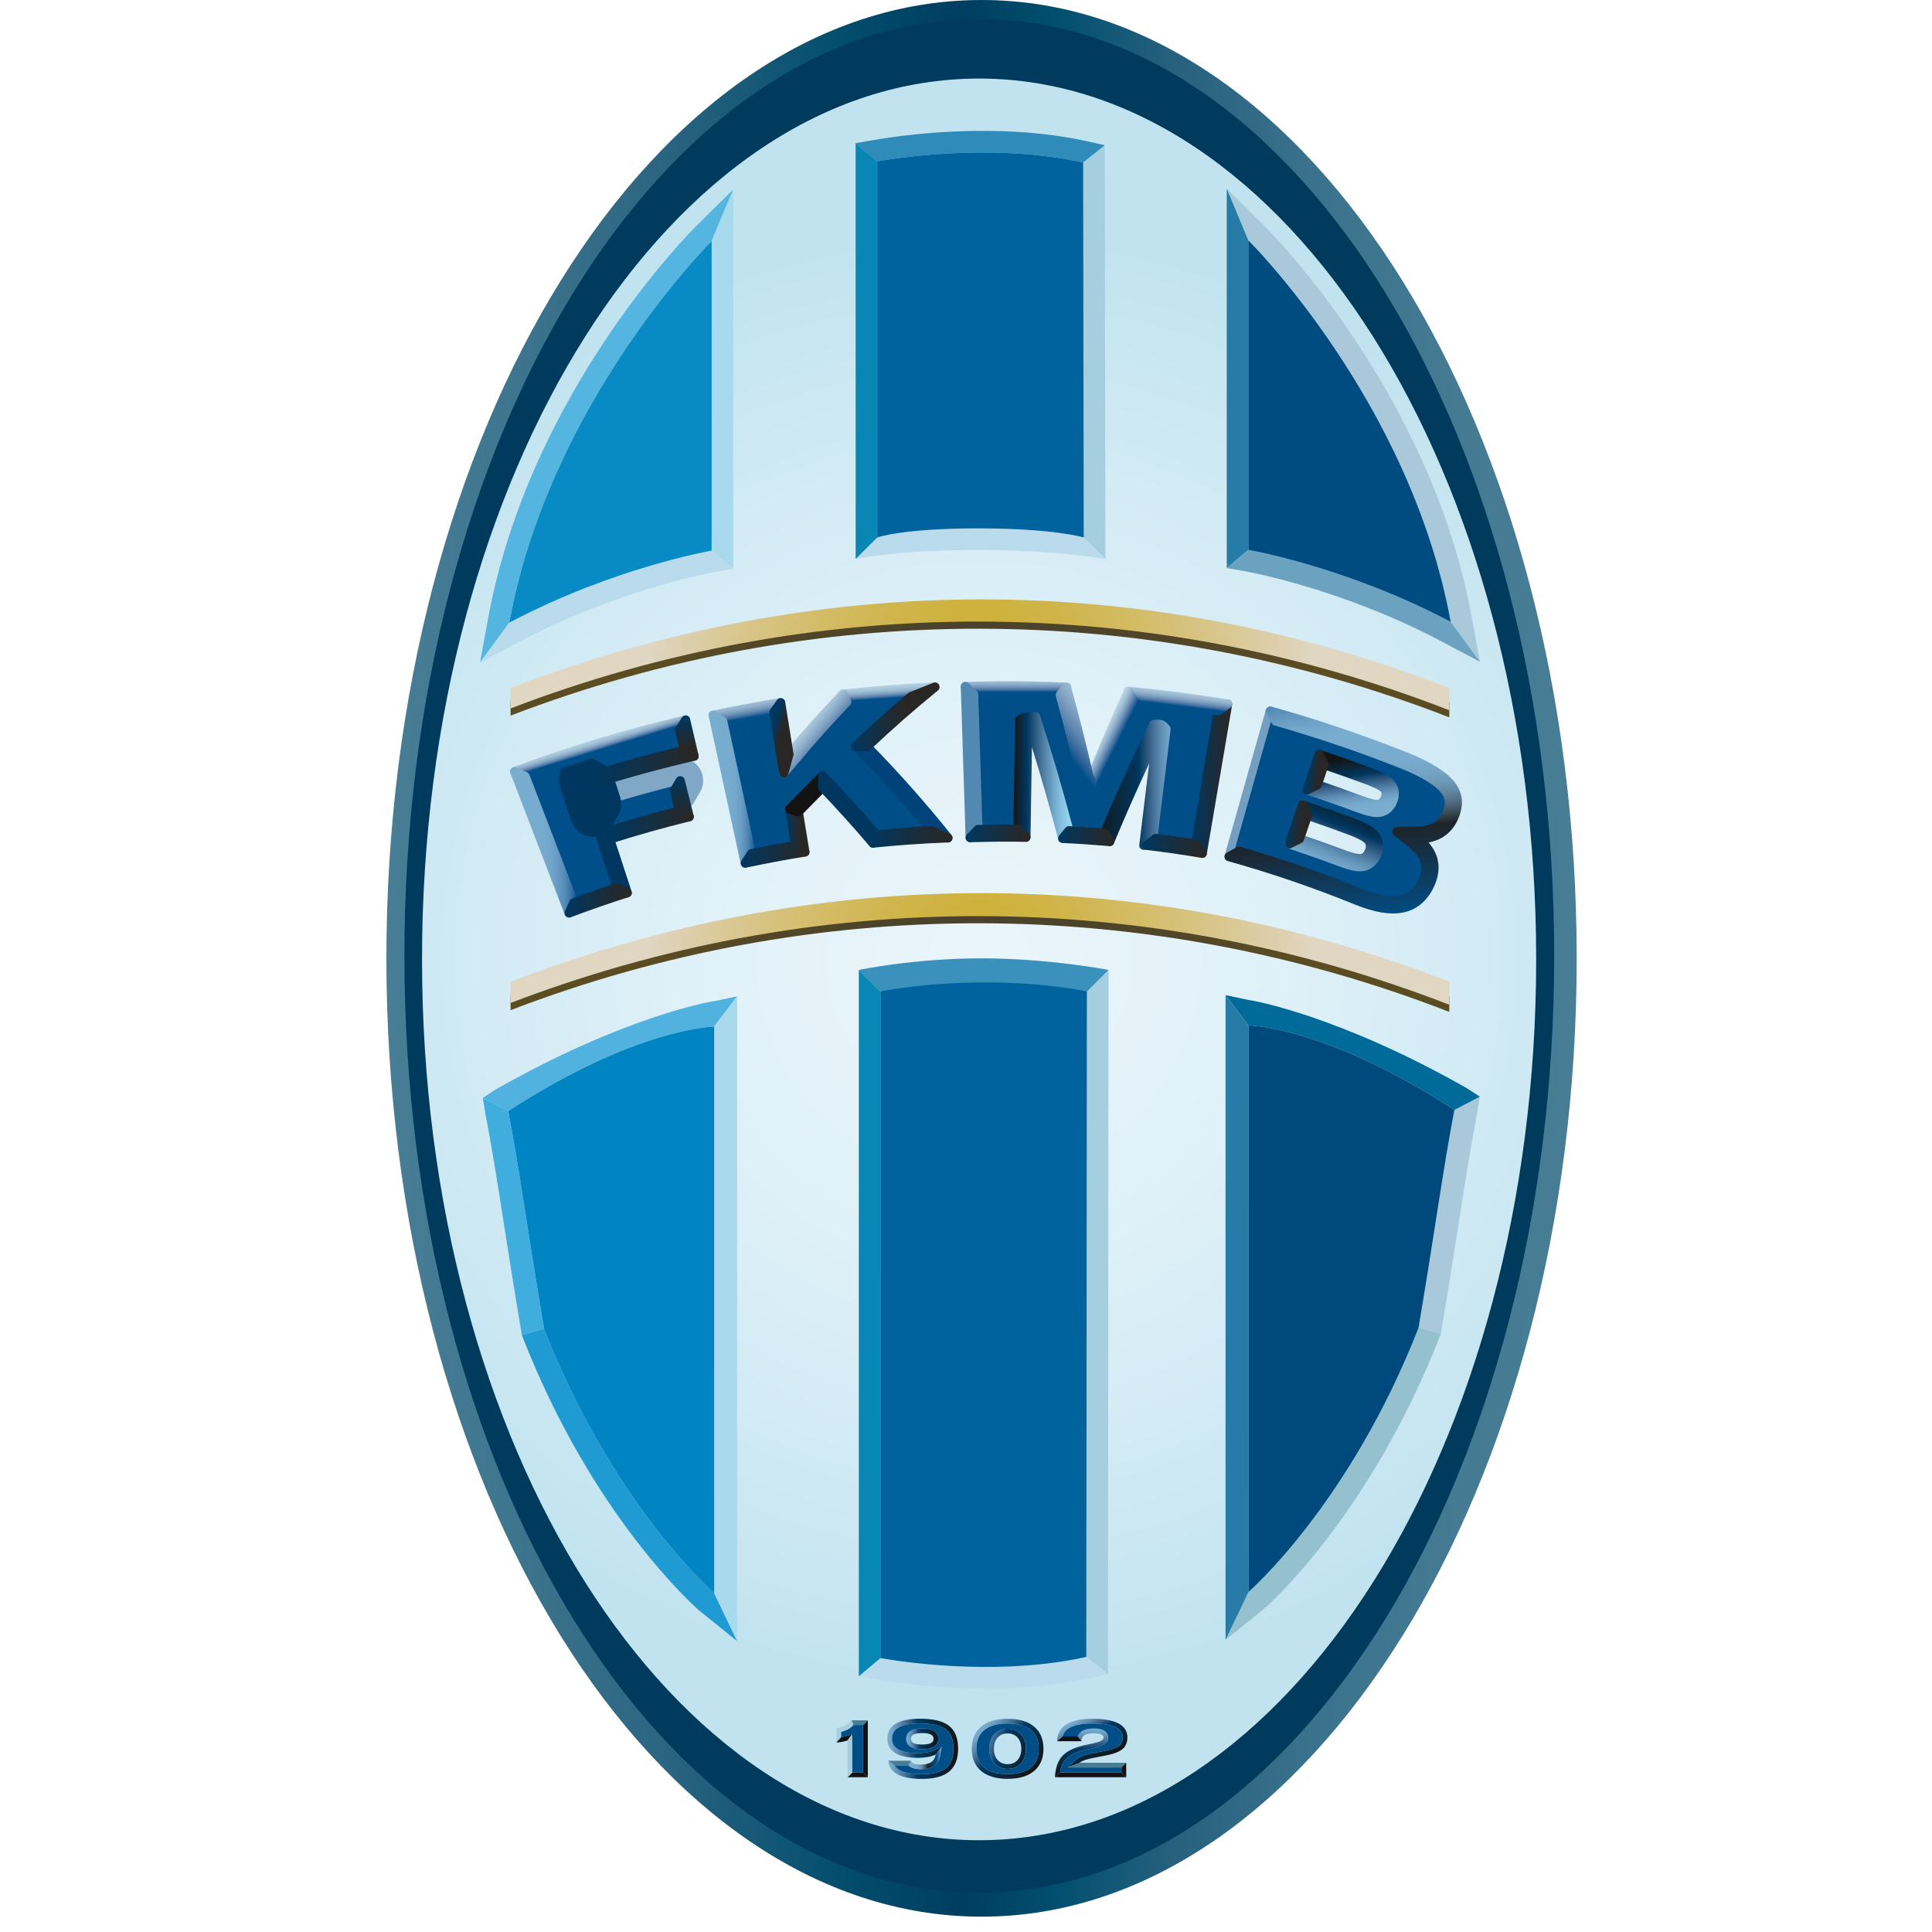 <?xml version="1.0" encoding="UTF-8"?>
<svg xmlns="http://www.w3.org/2000/svg" width="50" height="50" viewBox="0 0 50 50" fill="none">
  <path d="M25.403 49.603C33.909 49.603 40.805 38.499 40.805 24.802C40.805 11.104 33.909 0 25.403 0C16.896 0 10 11.104 10 24.802C10 38.499 16.896 49.603 25.403 49.603Z" fill="url(#paint0_linear_8857_2)"></path>
  <path d="M25.344 48.981C33.561 48.981 40.222 38.126 40.222 24.737C40.222 11.347 33.561 0.493 25.344 0.493C17.127 0.493 10.466 11.347 10.466 24.737C10.466 38.126 17.127 48.981 25.344 48.981Z" fill="#003B5E"></path>
  <path d="M25.339 47.625C33.301 47.625 39.756 37.419 39.756 24.829C39.756 12.239 33.301 2.033 25.339 2.033C17.377 2.033 10.922 12.239 10.922 24.829C10.922 37.419 17.377 47.625 25.339 47.625Z" fill="url(#paint1_radial_8857_2)"></path>
  <path d="M18.417 6.242L18.976 4.903L18.024 5.845C17.848 6.019 13.697 10.179 12.63 16.015L12.423 17.147L13.18 16.115C14.227 10.385 18.417 6.242 18.417 6.242Z" fill="#53B5E0"></path>
  <path d="M18.976 14.251V4.903L18.417 6.242V14.251L18.975 14.722L18.976 14.251Z" fill="#A8D9ED"></path>
  <path d="M13.18 16.115L12.423 17.147L13.441 16.609C16.034 15.239 18.487 14.806 18.511 14.802L18.975 14.722L18.417 14.251C18.417 14.251 15.891 14.682 13.18 16.115Z" fill="#B9DBEB"></path>
  <path d="M13.18 16.115C15.891 14.682 18.417 14.251 18.417 14.251V6.242C18.417 6.242 14.227 10.385 13.18 16.115Z" fill="#088AC5"></path>
  <path d="M28.048 13.909L28.608 14.468L28.591 3.758L28.032 4.206C28.032 6.208 28.048 13.909 28.048 13.909Z" fill="#A5CEDF"></path>
  <path d="M28.032 4.206L28.591 3.758L28.154 3.66C25.805 3.139 23.314 3.501 22.607 3.625L22.144 3.705L22.703 4.175C23.673 4.006 25.953 3.744 28.032 4.206Z" fill="#2E8BBA"></path>
  <path d="M28.048 13.91C28.048 13.91 27.116 12.967 25.25 12.967C24.464 12.967 22.703 13.91 22.703 13.91L22.144 14.469C22.144 14.469 23.206 14.233 25.289 14.233C27.372 14.233 28.608 14.469 28.608 14.469L28.048 13.91Z" fill="#B9DBEB"></path>
  <path d="M22.703 13.91V4.175L22.144 3.705V14.468L22.703 13.91Z" fill="#0987B4"></path>
  <path d="M22.703 4.175V13.909C22.703 13.909 23.351 13.674 25.309 13.674C27.28 13.674 28.048 13.909 28.048 13.909C28.048 13.909 28.032 6.208 28.032 4.206C25.953 3.744 23.673 4.006 22.703 4.175Z" fill="#00639D"></path>
  <path d="M32.307 6.221L31.748 4.883L32.7 5.824C32.877 5.998 37.027 10.158 38.094 15.994L38.301 17.126L37.544 16.094C36.497 10.365 32.307 6.221 32.307 6.221Z" fill="#A9C8D9"></path>
  <path d="M31.748 14.231V4.883L32.307 6.221V14.231L31.749 14.702L31.748 14.231Z" fill="#267CA7"></path>
  <path d="M37.544 16.094L38.301 17.126L37.283 16.588C34.69 15.218 32.237 14.786 32.213 14.782L31.749 14.702L32.307 14.231C32.307 14.231 34.833 14.662 37.544 16.094Z" fill="#6BA2BF"></path>
  <path d="M37.544 16.094C34.833 14.662 32.307 14.231 32.307 14.231V6.221C32.307 6.221 36.497 10.364 37.544 16.094Z" fill="#004B80"></path>
  <path d="M28.13 25.66L28.69 25.102L28.673 43.328L28.115 42.881C28.115 40.878 28.13 25.66 28.13 25.66Z" fill="#A5CEDF"></path>
  <path d="M28.115 42.881L28.673 43.328L28.236 43.426C25.888 43.948 23.397 43.585 22.689 43.462L22.226 43.381L22.785 42.911C23.756 43.081 26.035 43.343 28.115 42.881Z" fill="#B9DBEB"></path>
  <path d="M28.13 25.661H22.785L22.226 25.102C22.226 25.102 23.639 24.802 25.403 24.802C27.149 24.802 28.69 25.102 28.69 25.102L28.13 25.661Z" fill="#3A91BC"></path>
  <path d="M22.785 25.661V42.911L22.226 43.381V25.102L22.785 25.661Z" fill="#0987B4"></path>
  <path d="M22.785 42.911V25.66C22.785 25.66 23.888 25.425 25.499 25.425C27.11 25.425 28.13 25.66 28.13 25.66C28.13 25.66 28.114 40.878 28.114 42.881C26.035 43.343 23.756 43.081 22.785 42.911Z" fill="#00639D"></path>
  <path d="M13.153 28.755L12.495 28.413L12.57 28.867C12.73 29.692 12.858 30.512 13.021 31.549C13.149 32.366 13.294 33.291 13.495 34.489L13.505 34.55L14.081 34.391C13.616 31.62 13.437 30.222 13.153 28.755Z" fill="#3FADDD"></path>
  <path d="M18.483 26.568L19.077 25.784L18.478 25.912C18.39 25.913 16.121 26.321 12.83 28.195L12.495 28.413L13.154 28.755C16.496 26.583 18.483 26.568 18.483 26.568Z" fill="#52B2DF"></path>
  <path d="M14.081 34.391L13.505 34.55L13.527 34.607C15.343 39.257 17.982 41.583 18.094 41.679L19.077 42.471L18.483 41.231C18.483 41.231 15.864 38.958 14.081 34.391Z" fill="#209AD2"></path>
  <path d="M19.077 25.784L18.483 26.568V41.231L19.077 42.471V25.784Z" fill="#A8D9ED"></path>
  <path d="M14.081 34.391C15.864 38.959 18.483 41.231 18.483 41.231V26.568C18.483 26.568 16.496 26.583 13.153 28.755C13.437 30.222 13.616 31.62 14.081 34.391Z" fill="#0185C2"></path>
  <path d="M37.64 28.724L38.299 28.382L38.223 28.837C38.064 29.661 37.936 30.48 37.773 31.518C37.645 32.335 37.5 33.261 37.299 34.458L37.289 34.519L36.713 34.36C37.178 31.589 37.357 30.191 37.64 28.724Z" fill="#A9C8D9"></path>
  <path d="M32.311 26.537L31.717 25.753L32.316 25.881C32.404 25.882 34.673 26.29 37.964 28.164L38.299 28.382L37.64 28.724C34.298 26.552 32.311 26.537 32.311 26.537Z" fill="#006B99"></path>
  <path d="M36.713 34.36L37.289 34.519L37.266 34.576C35.451 39.226 32.812 41.552 32.7 41.648L31.717 42.44L32.311 41.2C32.311 41.2 34.93 38.927 36.713 34.36Z" fill="#95C0CE"></path>
  <path d="M31.717 25.753L32.311 26.537V41.2L31.717 42.44V25.753Z" fill="#267CA7"></path>
  <path d="M36.713 34.36C34.93 38.928 32.311 41.2 32.311 41.2V26.537C32.311 26.537 34.298 26.552 37.64 28.724C37.357 30.191 37.178 31.589 36.713 34.36Z" fill="#00497D"></path>
  <path d="M21.94 44.76C21.999 44.729 22.047 44.688 22.09 44.643L22.038 44.521C21.999 44.574 21.948 44.618 21.883 44.652C21.819 44.686 21.74 44.711 21.648 44.727L21.77 44.823C21.832 44.806 21.891 44.786 21.94 44.76Z" fill="#A5CEDF"></path>
  <path d="M22.336 44.643C22.336 44.83 22.336 45.686 22.336 45.873L22.459 45.995V44.521L22.336 44.643Z" fill="#111211"></path>
  <path d="M22.336 44.643L22.459 44.521H22.038L22.09 44.643C22.143 44.643 22.235 44.643 22.336 44.643Z" fill="#477D95"></path>
  <path d="M21.77 44.823L21.648 44.727V45.095L21.77 44.958C21.77 44.895 21.77 44.875 21.77 44.823Z" fill="#A5CEDF"></path>
  <path d="M21.77 44.958L21.648 45.095V45.096C21.694 45.094 21.74 45.089 21.787 45.08C21.834 45.071 21.884 45.059 21.935 45.042L22.05 44.887C22.05 44.887 21.786 44.954 21.77 44.958Z" fill="#111211"></path>
  <path d="M22.057 45.873L21.935 45.995H22.459L22.336 45.873C22.236 45.873 22.157 45.873 22.057 45.873Z" fill="#111211"></path>
  <path d="M22.057 45.042L22.05 44.887L21.935 45.042V45.995L22.057 45.873C22.057 45.688 22.057 45.042 22.057 45.042Z" fill="#A5CEDF"></path>
  <path d="M21.94 44.76C21.891 44.786 21.832 44.806 21.77 44.823C21.77 44.875 21.77 44.895 21.77 44.959C21.786 44.955 22.05 44.887 22.05 44.887L22.057 45.042C22.057 45.042 22.057 45.688 22.057 45.873C22.157 45.873 22.236 45.873 22.336 45.873C22.336 45.686 22.336 44.83 22.336 44.643C22.235 44.643 22.144 44.643 22.09 44.643C22.047 44.688 21.999 44.729 21.94 44.76Z" fill="#004E88"></path>
  <path d="M23.51 45.69L23.577 45.568H22.985L23.153 45.69C23.299 45.69 23.439 45.69 23.51 45.69Z" fill="#477D95"></path>
  <path d="M24.563 44.666C24.407 44.542 24.157 44.48 23.813 44.48C23.532 44.48 23.32 44.524 23.178 44.611C23.036 44.698 22.965 44.828 22.965 45.001C22.965 45.162 23.033 45.284 23.169 45.368C23.305 45.451 23.503 45.493 23.763 45.493C23.849 45.493 23.93 45.486 24.005 45.472C24.079 45.458 24.149 45.437 24.215 45.408L24.372 45.206L24.166 45.296C24.109 45.321 24.047 45.34 23.982 45.352C23.915 45.364 23.841 45.371 23.763 45.371C23.527 45.371 23.348 45.335 23.233 45.264C23.134 45.203 23.088 45.119 23.088 45.001C23.088 44.87 23.137 44.78 23.242 44.715C23.364 44.64 23.556 44.603 23.813 44.603C24.127 44.603 24.354 44.656 24.487 44.761C24.613 44.861 24.674 45.023 24.674 45.256C24.674 45.485 24.613 45.647 24.488 45.752C24.358 45.861 24.147 45.916 23.86 45.916C23.606 45.916 23.414 45.881 23.288 45.814C23.227 45.781 23.183 45.74 23.153 45.69L22.985 45.568C23.004 45.726 23.085 45.843 23.23 45.921C23.375 45.999 23.584 46.038 23.86 46.038C24.177 46.038 24.413 45.974 24.566 45.846C24.72 45.717 24.796 45.521 24.796 45.256C24.796 44.986 24.718 44.789 24.563 44.666Z" fill="url(#paint2_linear_8857_2)"></path>
  <path d="M24.144 44.78C24.077 44.746 23.987 44.73 23.868 44.73C23.747 44.73 23.656 44.746 23.59 44.779C23.501 44.824 23.451 44.903 23.451 45C23.451 45.098 23.501 45.177 23.59 45.222C23.656 45.255 23.746 45.27 23.868 45.27C23.988 45.27 24.078 45.254 24.144 45.221C24.234 45.176 24.283 45.097 24.283 45C24.283 44.904 24.233 44.825 24.144 44.78ZM24.089 45.112C24.041 45.136 23.967 45.148 23.868 45.148C23.767 45.148 23.693 45.136 23.645 45.112C23.597 45.088 23.574 45.051 23.574 45.001C23.574 44.95 23.598 44.913 23.646 44.888C23.693 44.864 23.767 44.852 23.868 44.852C23.966 44.852 24.04 44.864 24.088 44.889C24.137 44.913 24.161 44.951 24.161 45.001C24.161 45.05 24.137 45.088 24.089 45.112Z" fill="url(#paint3_linear_8857_2)"></path>
  <path d="M23.612 45.757C23.668 45.778 23.743 45.789 23.841 45.789C23.98 45.789 24.088 45.761 24.171 45.704C24.26 45.642 24.316 45.55 24.335 45.428L24.372 45.206L24.215 45.408C24.201 45.496 24.163 45.561 24.101 45.603C24.04 45.645 23.953 45.666 23.841 45.666C23.759 45.666 23.696 45.658 23.654 45.643C23.612 45.627 23.586 45.602 23.577 45.568L23.51 45.69C23.537 45.719 23.57 45.742 23.612 45.757Z" fill="url(#paint4_linear_8857_2)"></path>
  <path d="M24.171 45.704C24.088 45.761 23.98 45.788 23.841 45.788C23.743 45.788 23.668 45.778 23.612 45.757C23.57 45.742 23.537 45.719 23.51 45.69C23.439 45.69 23.299 45.69 23.153 45.69C23.183 45.74 23.227 45.781 23.288 45.814C23.414 45.881 23.606 45.916 23.86 45.916C24.146 45.916 24.358 45.86 24.488 45.752C24.613 45.647 24.674 45.485 24.674 45.256C24.674 45.023 24.613 44.861 24.487 44.761C24.354 44.656 24.127 44.602 23.813 44.602C23.556 44.602 23.364 44.64 23.242 44.715C23.137 44.78 23.087 44.87 23.087 45.001C23.087 45.119 23.134 45.202 23.233 45.264C23.348 45.335 23.527 45.371 23.763 45.371C23.841 45.371 23.915 45.364 23.982 45.352C24.047 45.34 24.109 45.321 24.166 45.296L24.371 45.206L24.335 45.428C24.316 45.55 24.26 45.642 24.171 45.704ZM24.144 45.221C24.078 45.254 23.988 45.271 23.868 45.271C23.746 45.271 23.656 45.255 23.59 45.222C23.501 45.177 23.451 45.098 23.451 45.001C23.451 44.903 23.501 44.824 23.59 44.779C23.656 44.746 23.747 44.73 23.868 44.73C23.987 44.73 24.077 44.746 24.144 44.78C24.233 44.825 24.283 44.904 24.283 45.001C24.283 45.097 24.233 45.176 24.144 45.221Z" fill="#004E88"></path>
  <path d="M27.579 45.533C27.675 45.426 27.841 45.344 28.074 45.289C28.074 45.289 28.286 45.243 28.285 45.243C28.482 45.203 28.683 45.14 28.683 44.975C28.683 44.889 28.635 44.816 28.55 44.776C28.491 44.747 28.412 44.733 28.311 44.733C28.175 44.733 28.074 44.756 28.002 44.801C27.949 44.834 27.912 44.883 27.89 44.939L27.989 45.056C27.989 44.987 28.015 44.937 28.067 44.904C28.119 44.872 28.2 44.856 28.311 44.856C28.393 44.856 28.455 44.866 28.498 44.886C28.54 44.906 28.561 44.936 28.561 44.975C28.561 45.033 28.461 45.082 28.262 45.123C28.172 45.141 28.099 45.157 28.046 45.17C27.787 45.231 27.601 45.325 27.488 45.451C27.375 45.577 27.313 45.759 27.302 45.995L27.437 45.873C27.459 45.729 27.506 45.614 27.579 45.533Z" fill="url(#paint5_linear_8857_2)"></path>
  <path d="M27.66 44.73C27.791 44.647 27.994 44.605 28.265 44.605C28.547 44.605 28.757 44.641 28.891 44.712C29.004 44.772 29.055 44.851 29.055 44.966C29.055 45.054 29.03 45.119 28.98 45.165C28.939 45.203 28.848 45.257 28.652 45.3L28.379 45.352C28.015 45.417 27.909 45.482 27.857 45.532L27.636 45.742L27.941 45.62C27.998 45.566 28.151 45.517 28.401 45.473C28.519 45.452 28.611 45.434 28.678 45.419C28.858 45.38 28.986 45.325 29.063 45.255C29.139 45.185 29.177 45.089 29.177 44.966C29.177 44.806 29.101 44.685 28.949 44.604C28.796 44.523 28.569 44.482 28.266 44.482C27.97 44.482 27.746 44.53 27.595 44.627C27.444 44.723 27.364 44.868 27.356 45.062L27.5 44.939C27.527 44.851 27.578 44.782 27.66 44.73Z" fill="url(#paint6_linear_8857_2)"></path>
  <path d="M27.5 44.94L27.356 45.062H27.989V45.057L27.89 44.94C27.787 44.94 27.637 44.94 27.5 44.94Z" fill="#111211"></path>
  <path d="M27.636 45.742C27.636 45.742 28.827 45.742 29.024 45.742L29.146 45.62H27.941L27.636 45.742Z" fill="#477D95"></path>
  <path d="M29.024 45.873C29.021 45.873 29.017 45.873 29.013 45.873L29.146 45.996V45.62L29.024 45.742C29.024 45.8 29.024 45.816 29.024 45.873Z" fill="#111211"></path>
  <path d="M27.437 45.873L27.302 45.995H29.146L29.013 45.873C28.789 45.873 27.649 45.873 27.437 45.873Z" fill="#111211"></path>
  <path d="M28.379 45.352L28.652 45.3C28.848 45.257 28.939 45.203 28.98 45.165C29.03 45.119 29.055 45.054 29.055 44.966C29.055 44.851 29.004 44.772 28.891 44.712C28.757 44.641 28.547 44.605 28.265 44.605C27.994 44.605 27.791 44.647 27.66 44.73C27.578 44.782 27.527 44.851 27.5 44.94C27.637 44.94 27.787 44.94 27.89 44.94C27.912 44.883 27.948 44.834 28.002 44.801C28.074 44.756 28.175 44.733 28.311 44.733C28.412 44.733 28.49 44.747 28.55 44.776C28.634 44.816 28.683 44.889 28.683 44.975C28.683 45.14 28.482 45.203 28.285 45.243C28.285 45.243 28.074 45.289 28.074 45.289C27.841 45.344 27.674 45.426 27.579 45.533C27.506 45.614 27.459 45.729 27.437 45.873C27.649 45.873 28.789 45.873 29.013 45.873C29.016 45.873 29.02 45.873 29.024 45.873C29.024 45.816 29.024 45.8 29.024 45.742C28.826 45.742 27.635 45.742 27.635 45.742L27.857 45.532C27.909 45.482 28.015 45.417 28.379 45.352Z" fill="#004E88"></path>
  <path d="M37.507 26.188C29.672 23.142 21.064 23.132 13.214 26.143C13.214 26.027 13.213 25.867 13.213 25.751C21.138 22.711 29.598 22.72 37.509 25.796C37.508 25.912 37.507 26.072 37.507 26.188Z" fill="url(#paint7_radial_8857_2)"></path>
  <path d="M37.507 26.003C29.672 22.957 21.062 22.947 13.212 25.958C13.213 25.842 13.213 25.523 13.213 25.408C21.138 22.368 29.599 22.331 37.51 25.408C37.51 25.523 37.508 25.887 37.507 26.003Z" fill="url(#paint8_radial_8857_2)"></path>
  <path d="M26.763 44.685C26.602 44.55 26.373 44.482 26.077 44.482C25.781 44.482 25.552 44.55 25.391 44.685C25.23 44.82 25.149 45.011 25.149 45.258C25.149 45.506 25.23 45.697 25.391 45.833C25.552 45.968 25.781 46.036 26.077 46.036C26.373 46.036 26.602 45.968 26.763 45.833C26.924 45.697 27.005 45.506 27.005 45.258C27.005 45.011 26.924 44.82 26.763 44.685ZM26.684 45.739C26.546 45.855 26.342 45.914 26.077 45.914C25.812 45.914 25.608 45.855 25.47 45.739C25.336 45.627 25.271 45.47 25.271 45.258C25.271 45.047 25.336 44.89 25.469 44.779C25.607 44.663 25.812 44.604 26.077 44.604C26.342 44.604 26.547 44.663 26.684 44.779C26.818 44.89 26.883 45.047 26.883 45.258C26.883 45.47 26.818 45.627 26.684 45.739Z" fill="url(#paint9_linear_8857_2)"></path>
  <path d="M26.282 44.781C26.221 44.753 26.153 44.739 26.077 44.739C25.934 44.739 25.816 44.789 25.728 44.887C25.643 44.981 25.601 45.106 25.601 45.258C25.601 45.41 25.643 45.535 25.727 45.63H25.728C25.816 45.729 25.933 45.779 26.077 45.779C26.221 45.779 26.339 45.729 26.427 45.63C26.511 45.536 26.553 45.41 26.553 45.258C26.553 45.106 26.511 44.981 26.427 44.887C26.385 44.841 26.337 44.805 26.282 44.781ZM26.335 45.549C26.272 45.621 26.186 45.657 26.077 45.657C25.969 45.657 25.883 45.62 25.819 45.549C25.755 45.476 25.723 45.38 25.723 45.258C25.723 45.136 25.755 45.04 25.819 44.968C25.883 44.897 25.969 44.861 26.077 44.861C26.186 44.861 26.272 44.897 26.335 44.968C26.399 45.04 26.431 45.136 26.431 45.258C26.431 45.38 26.399 45.477 26.335 45.549Z" fill="url(#paint10_linear_8857_2)"></path>
  <path d="M26.684 44.779C26.547 44.663 26.342 44.605 26.077 44.605C25.812 44.605 25.607 44.663 25.47 44.779C25.336 44.89 25.271 45.047 25.271 45.258C25.271 45.47 25.336 45.627 25.47 45.739C25.608 45.855 25.812 45.914 26.077 45.914C26.342 45.914 26.546 45.855 26.684 45.739C26.818 45.627 26.883 45.47 26.883 45.258C26.883 45.047 26.818 44.89 26.684 44.779ZM26.427 45.63C26.339 45.729 26.221 45.779 26.077 45.779C25.933 45.779 25.816 45.729 25.728 45.63H25.728C25.643 45.535 25.601 45.41 25.601 45.258C25.601 45.106 25.643 44.981 25.728 44.887C25.816 44.789 25.934 44.739 26.077 44.739C26.153 44.739 26.222 44.753 26.282 44.781C26.337 44.806 26.385 44.841 26.427 44.887C26.511 44.981 26.553 45.106 26.553 45.258C26.553 45.41 26.511 45.536 26.427 45.63Z" fill="#004E88"></path>
  <path d="M37.507 18.565C29.672 15.519 21.064 15.509 13.214 18.52C13.214 18.404 13.213 18.244 13.213 18.128C21.138 15.088 29.598 15.097 37.509 18.173C37.508 18.289 37.507 18.45 37.507 18.565Z" fill="url(#paint11_radial_8857_2)"></path>
  <path d="M37.507 18.381C29.672 15.334 21.062 15.324 13.212 18.335C13.213 18.219 13.213 17.922 13.213 17.806C21.138 14.766 29.599 14.729 37.51 17.806C37.51 17.922 37.508 18.265 37.507 18.381Z" fill="url(#paint12_radial_8857_2)"></path>
  <path d="M37.302 20.684C37.155 20.485 36.777 20.254 36.265 20.05C35.209 19.629 34.105 19.253 32.985 18.932C32.955 18.924 32.929 18.904 32.914 18.876L32.891 18.834L32.904 18.787C32.913 18.757 32.933 18.731 32.96 18.716C32.987 18.701 33.02 18.697 33.05 18.706C34.178 19.029 35.309 19.36 36.352 19.831C37.378 20.294 37.368 20.772 37.302 20.684Z" fill="url(#paint13_linear_8857_2)"></path>
  <path d="M15.545 21C16.172 20.801 16.813 20.621 17.451 20.46L17.603 20.203C16.892 20.378 16.184 20.577 15.482 20.8L15.346 21.063L15.545 21Z" fill="#80A7C6" stroke="#80A7C6" stroke-width="1.188" stroke-linejoin="round"></path>
  <path d="M17.827 19.391L17.704 18.861C17.697 18.83 17.677 18.804 17.651 18.787C17.624 18.771 17.592 18.765 17.562 18.773C16.209 19.093 14.86 19.5 13.55 19.982C13.521 19.993 13.497 20.015 13.484 20.044C13.471 20.073 13.47 20.105 13.481 20.135L14.739 23.404C14.762 23.465 14.829 23.495 14.889 23.472C15.255 23.338 15.63 23.208 16.006 23.085C16.035 23.075 16.06 23.054 16.074 23.026C16.083 23.01 16.087 22.991 16.087 22.973C16.087 22.961 16.085 22.948 16.081 22.937C16.081 22.937 15.726 21.849 15.663 21.657C15.707 21.644 15.751 21.63 15.751 21.63C16.335 21.445 16.961 21.267 17.613 21.102C17.666 21.088 17.702 21.04 17.702 20.988C17.702 20.978 17.7 20.968 17.698 20.959L17.566 20.431C17.558 20.401 17.539 20.375 17.512 20.358C17.485 20.342 17.453 20.338 17.422 20.345C16.751 20.515 16.108 20.698 15.51 20.888C15.51 20.888 15.466 20.902 15.423 20.916C15.375 20.768 15.251 20.383 15.203 20.235C15.246 20.221 15.291 20.207 15.291 20.207C16.063 19.961 16.887 19.735 17.739 19.533C17.793 19.52 17.83 19.471 17.83 19.418C17.83 19.409 17.829 19.4 17.827 19.391Z" fill="#004F8A"></path>
  <path d="M15.054 20.158L15.347 21.063L15.482 20.8C15.427 20.632 15.373 20.463 15.318 20.294L15.054 20.158Z" fill="#003760" stroke="#003760" stroke-width="1.188" stroke-linejoin="round"></path>
  <path d="M16.233 23.106C16.081 22.643 15.93 22.18 15.779 21.717L15.514 21.581C15.514 21.581 15.874 22.682 15.969 22.973L16.233 23.106Z" fill="#003760"></path>
  <path d="M15.438 21.491C15.402 21.522 15.387 21.572 15.402 21.618L15.857 23.01C15.867 23.04 15.888 23.064 15.916 23.078L16.18 23.211C16.223 23.233 16.274 23.227 16.31 23.195C16.346 23.165 16.36 23.115 16.345 23.069L15.891 21.68C15.882 21.651 15.861 21.626 15.833 21.612L15.568 21.476C15.526 21.454 15.474 21.46 15.438 21.491Z" fill="#003760"></path>
  <path d="M15.779 21.717C16.461 21.5 17.147 21.307 17.837 21.137L17.584 20.988C16.958 21.146 16.331 21.322 15.716 21.517L15.514 21.581L15.779 21.717Z" fill="#141515"></path>
  <path d="M17.555 20.873C16.898 21.04 16.268 21.218 15.68 21.405L15.479 21.468C15.433 21.483 15.401 21.523 15.397 21.571C15.393 21.619 15.418 21.664 15.46 21.686L15.725 21.822C15.753 21.836 15.785 21.839 15.815 21.829C16.489 21.615 17.179 21.421 17.865 21.252C17.912 21.24 17.947 21.202 17.954 21.154C17.961 21.107 17.938 21.06 17.897 21.036L17.644 20.886C17.617 20.87 17.585 20.866 17.555 20.873Z" fill="url(#paint14_linear_8857_2)"></path>
  <path d="M17.952 21.109L17.718 20.174C17.706 20.128 17.668 20.093 17.62 20.086C17.573 20.079 17.526 20.102 17.502 20.143L17.35 20.4C17.334 20.426 17.33 20.458 17.337 20.488L17.47 21.016C17.477 21.047 17.497 21.073 17.524 21.089L17.777 21.239C17.818 21.263 17.87 21.26 17.908 21.232C17.946 21.203 17.963 21.155 17.952 21.109Z" fill="url(#paint15_linear_8857_2)"></path>
  <path d="M18.024 19.47L17.773 19.317C17.747 19.301 17.715 19.296 17.685 19.303C16.827 19.506 15.998 19.735 15.219 19.982L15.019 20.046C14.973 20.06 14.941 20.101 14.937 20.148C14.933 20.196 14.958 20.241 15 20.263L15.264 20.399C15.292 20.413 15.324 20.416 15.354 20.407C16.219 20.132 17.106 19.889 17.989 19.685C18.036 19.675 18.072 19.637 18.079 19.589C18.087 19.542 18.065 19.495 18.024 19.47Z" fill="url(#paint16_linear_8857_2)"></path>
  <path d="M17.84 18.564C17.813 18.525 17.765 18.507 17.718 18.518C16.218 18.864 14.723 19.314 13.277 19.857C13.233 19.874 13.203 19.916 13.201 19.963C13.199 20.011 13.226 20.055 13.269 20.074L13.542 20.2C13.57 20.213 13.603 20.214 13.632 20.203C14.932 19.724 16.273 19.32 17.616 19.002C17.646 18.995 17.673 18.976 17.689 18.949L17.845 18.695C17.87 18.654 17.868 18.602 17.84 18.564Z" fill="url(#paint17_linear_8857_2)"></path>
  <path d="M18.078 19.544L17.859 18.606C17.849 18.559 17.811 18.524 17.764 18.516C17.716 18.509 17.669 18.53 17.644 18.571L17.488 18.826C17.472 18.852 17.467 18.884 17.474 18.914L17.597 19.444C17.604 19.475 17.624 19.502 17.651 19.518L17.901 19.671C17.942 19.696 17.993 19.694 18.032 19.666C18.07 19.638 18.088 19.59 18.078 19.544Z" fill="url(#paint18_linear_8857_2)"></path>
  <path d="M14.959 23.319L13.701 20.051C13.69 20.022 13.668 19.999 13.64 19.986L13.368 19.86C13.324 19.84 13.273 19.848 13.238 19.881C13.203 19.914 13.191 19.965 13.209 20.009L14.617 23.671C14.634 23.715 14.676 23.745 14.724 23.746C14.771 23.748 14.815 23.72 14.835 23.677L14.956 23.411C14.969 23.382 14.97 23.349 14.959 23.319Z" fill="url(#paint19_linear_8857_2)"></path>
  <path d="M15.969 22.973C15.592 23.096 15.218 23.226 14.849 23.362L14.727 23.628C15.226 23.441 15.728 23.267 16.233 23.106L15.969 22.973Z" fill="#141515"></path>
  <path d="M15.933 22.861C15.554 22.984 15.176 23.116 14.808 23.251C14.779 23.262 14.755 23.284 14.742 23.313L14.62 23.579C14.6 23.623 14.609 23.674 14.641 23.709C14.674 23.744 14.724 23.755 14.769 23.739C15.259 23.554 15.763 23.379 16.269 23.218C16.315 23.204 16.347 23.163 16.351 23.116C16.355 23.068 16.329 23.022 16.286 23.001L16.022 22.868C15.995 22.854 15.962 22.851 15.933 22.861Z" fill="url(#paint20_linear_8857_2)"></path>
  <path d="M24.199 21.423C23.613 20.712 22.999 20.026 22.373 19.387C22.373 19.387 22.34 19.353 22.308 19.32C22.341 19.289 22.375 19.256 22.375 19.256C22.743 18.908 23.162 18.535 23.656 18.116C23.683 18.094 23.698 18.061 23.698 18.027C23.698 18.012 23.695 17.997 23.689 17.983C23.671 17.936 23.624 17.906 23.573 17.909C22.956 17.947 22.41 17.992 21.904 18.047C21.877 18.051 21.851 18.063 21.832 18.083C21.36 18.578 20.908 19.082 20.49 19.581C20.49 19.581 20.424 19.659 20.361 19.735C20.303 19.376 20.147 18.407 20.147 18.407C20.142 18.377 20.125 18.349 20.099 18.33C20.074 18.312 20.042 18.305 20.011 18.31C19.567 18.384 19.12 18.468 18.683 18.558C18.652 18.564 18.625 18.583 18.608 18.609C18.59 18.636 18.584 18.668 18.591 18.698L19.332 22.118C19.346 22.181 19.408 22.221 19.471 22.208C19.847 22.131 20.23 22.059 20.611 21.995C20.669 21.985 20.71 21.936 20.71 21.879C20.71 21.873 20.709 21.866 20.708 21.86C20.708 21.86 20.581 21.084 20.564 20.982C20.58 20.966 20.596 20.949 20.596 20.949C20.596 20.949 21.224 20.31 21.224 20.31C21.224 20.31 21.258 20.277 21.29 20.245C21.322 20.278 21.354 20.312 21.354 20.312C21.767 20.743 22.183 21.202 22.59 21.678C22.615 21.708 22.653 21.723 22.691 21.719C23.135 21.676 23.601 21.642 24.114 21.616C24.159 21.613 24.198 21.586 24.216 21.546C24.223 21.53 24.226 21.514 24.226 21.498C24.226 21.471 24.217 21.445 24.199 21.423Z" fill="#004E88"></path>
  <path d="M20.304 18.122C20.279 18.081 20.232 18.06 20.185 18.067C19.601 18.161 19.011 18.271 18.432 18.395C18.385 18.404 18.349 18.441 18.34 18.488C18.332 18.535 18.352 18.582 18.392 18.608L18.642 18.772C18.668 18.789 18.7 18.795 18.73 18.789C19.165 18.699 19.609 18.616 20.05 18.543C20.081 18.538 20.108 18.52 20.127 18.495L20.3 18.252C20.327 18.213 20.329 18.162 20.304 18.122Z" fill="url(#paint21_linear_8857_2)"></path>
  <path d="M19.563 22.067L18.821 18.648C18.815 18.618 18.797 18.592 18.771 18.575L18.521 18.411C18.481 18.385 18.429 18.385 18.389 18.412C18.35 18.439 18.331 18.488 18.341 18.534L19.171 22.364C19.181 22.41 19.218 22.446 19.265 22.454C19.311 22.463 19.359 22.443 19.385 22.403L19.546 22.157C19.563 22.131 19.569 22.098 19.563 22.067Z" fill="url(#paint22_linear_8857_2)"></path>
  <path d="M20.9 21.954L20.66 21.783C20.635 21.765 20.603 21.758 20.572 21.763C20.188 21.827 19.802 21.899 19.424 21.977C19.393 21.983 19.366 22.002 19.349 22.028L19.188 22.274C19.162 22.314 19.162 22.366 19.189 22.405C19.216 22.445 19.264 22.464 19.311 22.454C19.817 22.346 20.335 22.249 20.851 22.166C20.898 22.159 20.936 22.123 20.947 22.077C20.958 22.03 20.939 21.982 20.9 21.954Z" fill="url(#paint23_linear_8857_2)"></path>
  <path d="M20.948 22.031L20.778 20.993C20.771 20.949 20.74 20.913 20.697 20.899L20.473 20.83C20.434 20.818 20.392 20.827 20.361 20.854C20.33 20.881 20.316 20.921 20.322 20.962L20.475 21.898C20.48 21.929 20.498 21.956 20.523 21.975L20.764 22.146C20.803 22.173 20.854 22.175 20.895 22.15C20.935 22.125 20.956 22.078 20.948 22.031Z" fill="url(#paint24_linear_8857_2)"></path>
  <path d="M21.338 19.968C21.294 19.95 21.244 19.959 21.209 19.993L21.058 20.142L20.425 20.786L20.353 20.861C20.332 20.884 20.32 20.913 20.32 20.943C20.32 20.953 20.322 20.963 20.324 20.972C20.334 21.012 20.364 21.043 20.403 21.055L20.627 21.125C20.669 21.138 20.716 21.125 20.747 21.093L21.371 20.459C21.392 20.438 21.406 20.407 21.406 20.377L21.41 20.079C21.411 20.031 21.382 19.987 21.338 19.968Z" fill="#121312"></path>
  <path d="M22.769 21.525C22.359 21.046 21.941 20.583 21.524 20.149L21.377 19.995C21.344 19.961 21.294 19.95 21.249 19.967C21.205 19.985 21.175 20.027 21.174 20.075L21.17 20.374C21.17 20.405 21.181 20.435 21.203 20.457C21.652 20.925 22.089 21.409 22.502 21.896C22.529 21.928 22.57 21.943 22.611 21.936C22.651 21.93 22.686 21.902 22.701 21.864L22.789 21.646C22.805 21.605 22.798 21.559 22.769 21.525Z" fill="#003760"></path>
  <path d="M24.625 21.612C23.973 20.797 23.266 19.999 22.523 19.24C22.501 19.218 22.472 19.206 22.441 19.205L22.142 19.199C22.094 19.198 22.051 19.227 22.032 19.27C22.013 19.314 22.022 19.365 22.056 19.399L22.205 19.552C22.826 20.187 23.436 20.867 24.017 21.573C24.029 21.587 24.044 21.599 24.061 21.606L24.485 21.793C24.535 21.815 24.593 21.8 24.627 21.757C24.659 21.714 24.659 21.654 24.625 21.612Z" fill="#00437A"></path>
  <path d="M24.58 21.578L24.155 21.39C24.139 21.383 24.12 21.38 24.102 21.381C23.585 21.407 23.116 21.441 22.668 21.485C22.624 21.489 22.587 21.517 22.57 21.558L22.482 21.776C22.467 21.814 22.473 21.858 22.497 21.891C22.522 21.924 22.563 21.941 22.604 21.937C23.245 21.872 23.895 21.827 24.537 21.803C24.592 21.801 24.638 21.762 24.648 21.708C24.659 21.654 24.631 21.6 24.58 21.578Z" fill="url(#paint25_linear_8857_2)"></path>
  <path d="M24.312 17.755C24.3 17.698 24.249 17.659 24.192 17.662C23.399 17.696 22.596 17.758 21.805 17.847C21.766 17.851 21.733 17.874 21.714 17.907C21.696 17.941 21.695 17.982 21.712 18.016L21.811 18.217C21.833 18.261 21.881 18.287 21.93 18.282C22.431 18.227 22.974 18.182 23.587 18.144C23.6 18.143 23.612 18.141 23.624 18.136L24.241 17.889C24.294 17.868 24.324 17.811 24.312 17.755Z" fill="url(#paint26_linear_8857_2)"></path>
  <path d="M22.023 18.113L21.923 17.912C21.906 17.877 21.873 17.853 21.835 17.847C21.797 17.841 21.759 17.855 21.732 17.882C21.245 18.39 20.773 18.917 20.329 19.446C20.318 19.459 20.31 19.474 20.306 19.491L20.172 19.977C20.157 20.03 20.182 20.087 20.231 20.113C20.28 20.138 20.34 20.126 20.376 20.084L20.67 19.733C21.085 19.238 21.533 18.738 22.002 18.246C22.036 18.21 22.044 18.157 22.023 18.113Z" fill="url(#paint27_linear_8857_2)"></path>
  <path d="M20.536 19.503L20.32 18.165C20.312 18.118 20.277 18.08 20.23 18.069C20.184 18.058 20.136 18.076 20.108 18.115L19.935 18.358C19.916 18.383 19.909 18.415 19.914 18.445L20.169 20.027C20.178 20.082 20.224 20.123 20.279 20.126C20.335 20.129 20.385 20.093 20.399 20.04L20.533 19.553C20.538 19.537 20.539 19.52 20.536 19.503Z" fill="url(#paint28_linear_8857_2)"></path>
  <path d="M24.299 17.72C24.269 17.669 24.207 17.648 24.153 17.67L23.536 17.917C23.524 17.922 23.514 17.928 23.504 17.937C23.006 18.358 22.584 18.734 22.213 19.085L22.059 19.232C22.024 19.264 22.012 19.315 22.03 19.36C22.047 19.404 22.09 19.434 22.137 19.435L22.436 19.441C22.467 19.441 22.497 19.43 22.52 19.409C23.079 18.879 23.668 18.362 24.271 17.871C24.317 17.834 24.328 17.77 24.299 17.72Z" fill="url(#paint29_linear_8857_2)"></path>
  <path d="M26.391 18.607L26.601 18.61L26.8 18.546L26.391 18.607Z" fill="#004B72"></path>
  <path d="M29.855 18.75L30.043 18.842L30.251 18.867L29.855 18.75Z" fill="#00335B"></path>
  <path d="M31.624 18.33C31.606 18.304 31.578 18.287 31.547 18.282C30.811 18.163 30.069 18.068 29.343 17.999C29.292 17.994 29.245 18.021 29.224 18.067C28.891 18.805 28.578 19.535 28.295 20.24C28.295 20.24 28.24 20.378 28.186 20.512C28.154 20.371 28.121 20.226 28.121 20.226C27.954 19.496 27.762 18.732 27.551 17.956C27.538 17.906 27.494 17.871 27.442 17.869C26.71 17.84 25.954 17.834 25.196 17.854C25.165 17.854 25.135 17.868 25.113 17.89C25.092 17.913 25.08 17.944 25.081 17.975L25.192 21.471C25.194 21.535 25.248 21.586 25.312 21.585C25.692 21.575 26.029 21.572 26.344 21.575C26.408 21.576 26.462 21.524 26.463 21.459C26.463 21.459 26.504 18.895 26.507 18.709C26.584 18.697 26.639 18.689 26.717 18.677C27.019 19.616 27.3 20.574 27.55 21.527C27.563 21.576 27.607 21.612 27.658 21.615L28.576 21.677C28.626 21.68 28.675 21.652 28.695 21.605C29.083 20.678 29.495 19.767 29.918 18.892C29.994 18.914 30.047 18.93 30.122 18.952C30.1 19.136 29.792 21.684 29.792 21.684C29.792 21.688 29.791 21.693 29.791 21.698C29.791 21.756 29.835 21.807 29.894 21.815C30.241 21.858 30.587 21.908 30.924 21.962C30.988 21.972 31.048 21.929 31.059 21.865L31.644 18.418C31.65 18.387 31.643 18.355 31.624 18.33Z" fill="#004E88"></path>
  <path d="M30.251 18.867L30.043 18.842C29.922 19.854 29.8 20.866 29.676 21.878L29.909 21.698C29.953 21.339 30.251 18.867 30.251 18.867Z" fill="#2D6085"></path>
  <path d="M31.833 18.122C31.792 18.097 31.741 18.099 31.702 18.127L31.459 18.303C31.434 18.321 31.417 18.348 31.412 18.379L30.827 21.826C30.822 21.857 30.829 21.889 30.847 21.914L31.019 22.153C31.047 22.192 31.095 22.21 31.142 22.199C31.188 22.188 31.223 22.151 31.231 22.104L31.887 18.242C31.895 18.195 31.874 18.147 31.833 18.122Z" fill="url(#paint30_linear_8857_2)"></path>
  <path d="M31.886 18.196C31.875 18.149 31.837 18.114 31.791 18.106C30.939 17.964 30.072 17.852 29.212 17.773C29.169 17.769 29.126 17.79 29.102 17.827C29.078 17.864 29.078 17.912 29.099 17.95L29.229 18.175C29.248 18.208 29.282 18.23 29.32 18.233C30.042 18.302 30.778 18.397 31.51 18.515C31.541 18.52 31.572 18.512 31.598 18.494L31.84 18.318C31.879 18.29 31.896 18.242 31.886 18.196Z" fill="url(#paint31_linear_8857_2)"></path>
  <path d="M27.708 17.733C27.69 17.693 27.65 17.666 27.606 17.665C26.735 17.626 25.851 17.62 24.979 17.647C24.932 17.649 24.89 17.679 24.873 17.723C24.856 17.767 24.867 17.818 24.901 17.85L25.118 18.056C25.14 18.078 25.171 18.09 25.202 18.089C25.956 18.07 26.706 18.075 27.433 18.104C27.471 18.106 27.507 18.089 27.53 18.06L27.693 17.856C27.721 17.821 27.726 17.774 27.708 17.733Z" fill="url(#paint32_linear_8857_2)"></path>
  <path d="M25.317 17.968C25.316 17.936 25.303 17.907 25.28 17.886L25.064 17.68C25.029 17.647 24.978 17.638 24.934 17.657C24.891 17.677 24.863 17.721 24.865 17.769L24.989 21.683C24.991 21.73 25.02 21.773 25.065 21.79C25.109 21.806 25.159 21.795 25.192 21.761L25.395 21.548C25.417 21.525 25.429 21.494 25.428 21.463L25.317 17.968Z" fill="#5289B3"></path>
  <path d="M29.433 18.057L29.304 17.832C29.282 17.794 29.24 17.771 29.196 17.773C29.152 17.775 29.113 17.802 29.094 17.842C28.754 18.59 28.426 19.355 28.12 20.116C28.116 20.126 28.113 20.137 28.112 20.148L28.038 20.894C28.032 20.952 28.07 21.006 28.127 21.02C28.184 21.034 28.242 21.004 28.264 20.949L28.514 20.328C28.796 19.626 29.107 18.899 29.439 18.165C29.454 18.13 29.452 18.09 29.433 18.057Z" fill="url(#paint33_linear_8857_2)"></path>
  <path d="M28.3 20.073C28.122 19.302 27.926 18.522 27.714 17.751C27.703 17.708 27.668 17.676 27.624 17.667C27.581 17.658 27.536 17.674 27.509 17.709L27.346 17.913C27.322 17.942 27.314 17.981 27.324 18.017C27.534 18.791 27.725 19.551 27.891 20.278L28.04 20.931C28.053 20.988 28.105 21.026 28.163 21.023C28.22 21.019 28.267 20.974 28.272 20.917L28.346 20.171C28.347 20.167 28.347 20.163 28.347 20.16C28.347 20.123 28.327 20.095 28.3 20.073Z" fill="url(#paint34_linear_8857_2)"></path>
  <path d="M27.778 21.468C27.519 20.478 27.227 19.482 26.912 18.509C26.902 18.48 26.881 18.455 26.853 18.441C26.826 18.426 26.693 18.414 26.566 18.431C26.438 18.448 26.274 18.54 26.273 18.605L26.227 21.455C26.226 21.486 26.238 21.517 26.261 21.539L26.467 21.75C26.5 21.784 26.55 21.795 26.595 21.777C26.639 21.76 26.668 21.718 26.669 21.67L26.707 19.337C26.954 20.135 27.182 20.936 27.387 21.727C27.398 21.77 27.432 21.803 27.476 21.813C27.519 21.822 27.564 21.807 27.592 21.772L27.755 21.572C27.779 21.543 27.788 21.504 27.778 21.468Z" fill="url(#paint35_linear_8857_2)"></path>
  <path d="M26.636 21.586L26.429 21.375C26.407 21.352 26.378 21.339 26.346 21.339C26.029 21.336 25.689 21.339 25.307 21.349C25.276 21.349 25.246 21.362 25.224 21.385L25.022 21.598C24.989 21.632 24.98 21.683 24.999 21.727C25.019 21.771 25.063 21.798 25.111 21.797C25.587 21.782 26.071 21.778 26.549 21.786C26.597 21.787 26.641 21.758 26.66 21.714C26.678 21.671 26.669 21.62 26.636 21.586Z" fill="url(#paint36_linear_8857_2)"></path>
  <path d="M30.27 18.794C30.25 18.769 30.182 18.679 30.097 18.644C30.012 18.609 29.846 18.628 29.816 18.639C29.787 18.649 29.762 18.67 29.749 18.698C29.308 19.604 28.88 20.551 28.477 21.514C28.463 21.548 28.466 21.588 28.485 21.62L28.618 21.84C28.641 21.878 28.683 21.901 28.728 21.897C28.772 21.894 28.811 21.866 28.828 21.825C29.114 21.136 29.42 20.443 29.74 19.756L29.485 21.864C29.479 21.912 29.503 21.958 29.544 21.981C29.585 22.005 29.637 22.001 29.674 21.972L29.907 21.791C29.932 21.772 29.948 21.743 29.952 21.712L30.294 18.881C30.298 18.85 30.289 18.819 30.27 18.794Z" fill="url(#paint37_linear_8857_2)"></path>
  <path d="M28.82 21.719L28.687 21.499C28.667 21.465 28.634 21.445 28.596 21.442L27.67 21.38C27.632 21.377 27.597 21.393 27.573 21.423L27.409 21.624C27.381 21.658 27.375 21.706 27.393 21.746C27.411 21.787 27.451 21.814 27.495 21.816C27.901 21.835 28.309 21.863 28.709 21.897C28.753 21.901 28.796 21.88 28.819 21.842C28.842 21.805 28.843 21.757 28.82 21.719Z" fill="url(#paint38_linear_8857_2)"></path>
  <path d="M31.211 22.015L31.039 21.777C31.02 21.751 30.993 21.734 30.962 21.729C30.622 21.675 30.273 21.625 29.924 21.581C29.893 21.577 29.862 21.585 29.837 21.605L29.604 21.785C29.566 21.814 29.55 21.864 29.563 21.91C29.576 21.956 29.615 21.99 29.663 21.995C30.14 22.052 30.622 22.121 31.096 22.201C31.143 22.209 31.19 22.187 31.215 22.146C31.24 22.106 31.239 22.054 31.211 22.015Z" fill="url(#paint39_linear_8857_2)"></path>
  <path d="M33.121 18.605L32.977 18.344C32.954 18.302 32.908 18.279 32.86 18.284C32.813 18.29 32.773 18.323 32.76 18.369L31.694 22.138C31.681 22.184 31.697 22.233 31.734 22.263C31.771 22.292 31.823 22.297 31.864 22.274L32.123 22.131C32.15 22.116 32.17 22.091 32.179 22.06L33.131 18.694C33.139 18.664 33.136 18.632 33.121 18.605Z" fill="#749FC0"></path>
  <path d="M37.491 20.386C37.267 20.084 36.748 19.832 36.352 19.674C35.289 19.25 34.178 18.872 33.05 18.549C33.02 18.54 32.987 18.544 32.96 18.559C32.933 18.574 32.913 18.6 32.904 18.63L31.952 21.997C31.934 22.059 31.97 22.124 32.033 22.142C33.095 22.447 34.141 22.808 35.141 23.215C35.608 23.405 35.976 23.469 36.267 23.411C36.554 23.353 36.773 23.17 36.919 22.865C36.977 22.744 37.009 22.63 37.018 22.518C37.024 22.442 37.018 22.366 37.001 22.292C36.959 22.11 36.843 21.94 36.657 21.786C36.657 21.786 36.561 21.706 36.468 21.629C36.588 21.626 36.713 21.623 36.713 21.623C36.911 21.619 37.08 21.576 37.217 21.495C37.356 21.413 37.459 21.297 37.532 21.139C37.585 21.026 37.614 20.923 37.622 20.823C37.635 20.667 37.59 20.519 37.491 20.386ZM35.157 20.786C34.802 20.652 34.438 20.523 34.078 20.402C34.078 20.402 34.033 20.387 33.99 20.373C34.041 20.224 34.176 19.826 34.226 19.678C34.269 19.692 34.313 19.707 34.313 19.707C34.68 19.83 35.051 19.962 35.417 20.099C35.811 20.246 35.88 20.334 35.904 20.362C35.938 20.406 35.971 20.473 35.964 20.566C35.961 20.604 35.951 20.646 35.932 20.693C35.868 20.854 35.757 20.9 35.675 20.909C35.575 20.921 35.416 20.883 35.157 20.786ZM33.782 20.983C33.825 20.998 33.869 21.012 33.869 21.012C34.24 21.137 34.615 21.271 34.984 21.41C35.378 21.559 35.46 21.659 35.487 21.692C35.527 21.742 35.565 21.818 35.557 21.923C35.553 21.966 35.542 22.015 35.52 22.068C35.448 22.245 35.33 22.298 35.244 22.311C35.137 22.326 34.965 22.287 34.689 22.182C34.331 22.048 33.966 21.918 33.602 21.795C33.602 21.795 33.558 21.78 33.515 21.766C33.568 21.611 33.73 21.137 33.782 20.983Z" fill="#004F8A"></path>
  <path d="M36.087 20.215C36.022 20.133 35.9 20.028 35.5 19.878C35.132 19.74 34.758 19.607 34.388 19.483L34.19 19.417C34.145 19.402 34.095 19.415 34.063 19.451C34.032 19.487 34.026 19.538 34.047 19.581L34.178 19.846C34.192 19.874 34.216 19.895 34.246 19.906C34.613 20.029 34.983 20.16 35.343 20.295C35.667 20.416 35.73 20.482 35.74 20.493C35.748 20.504 35.771 20.532 35.738 20.616C35.706 20.695 35.668 20.699 35.65 20.701C35.615 20.705 35.515 20.696 35.231 20.59C34.87 20.454 34.504 20.325 34.144 20.204C34.114 20.194 34.082 20.196 34.054 20.21L33.788 20.341C33.745 20.362 33.72 20.407 33.723 20.455C33.726 20.503 33.758 20.543 33.803 20.559L34.002 20.626C34.36 20.746 34.721 20.874 35.074 21.006C35.378 21.12 35.56 21.16 35.702 21.143C35.798 21.132 36.033 21.074 36.151 20.781C36.269 20.488 36.146 20.288 36.087 20.215Z" fill="url(#paint40_linear_8857_2)"></path>
  <path d="M35.67 21.544C35.6 21.458 35.469 21.341 35.068 21.189C34.696 21.049 34.318 20.915 33.944 20.789L33.746 20.723C33.701 20.707 33.651 20.721 33.62 20.757C33.589 20.793 33.582 20.844 33.603 20.887L33.734 21.151C33.748 21.18 33.773 21.201 33.802 21.211C34.166 21.333 34.539 21.466 34.911 21.606C35.218 21.722 35.302 21.797 35.324 21.824C35.337 21.84 35.37 21.881 35.327 21.988C35.284 22.093 35.233 22.1 35.214 22.103C35.176 22.108 35.066 22.101 34.763 21.986C34.403 21.851 34.035 21.72 33.669 21.596C33.64 21.587 33.607 21.589 33.58 21.603L33.313 21.734C33.27 21.755 33.244 21.8 33.248 21.848C33.251 21.895 33.282 21.936 33.328 21.952L33.527 22.019C33.889 22.14 34.251 22.269 34.606 22.403C34.931 22.525 35.126 22.566 35.279 22.544C35.399 22.526 35.619 22.452 35.739 22.157C35.869 21.84 35.734 21.622 35.67 21.544Z" fill="url(#paint41_linear_8857_2)"></path>
  <path d="M37.66 20.261C37.456 19.987 37.042 19.724 36.43 19.479C35.28 19.021 34.094 18.62 32.906 18.288C32.86 18.275 32.811 18.291 32.781 18.328C32.752 18.365 32.747 18.416 32.77 18.458L32.914 18.719C32.93 18.746 32.955 18.767 32.985 18.775C34.105 19.096 35.209 19.472 36.265 19.893C36.777 20.097 37.155 20.328 37.302 20.527C37.368 20.615 37.395 20.704 37.387 20.805C37.382 20.876 37.359 20.953 37.319 21.039C37.266 21.152 37.194 21.235 37.097 21.291C36.996 21.352 36.865 21.384 36.708 21.387L36.146 21.4C36.097 21.401 36.054 21.433 36.038 21.479C36.022 21.526 36.036 21.578 36.074 21.609L36.507 21.967C36.652 22.087 36.742 22.215 36.772 22.346C36.783 22.395 36.787 22.447 36.783 22.5C36.777 22.582 36.752 22.668 36.706 22.763C36.591 23.004 36.437 23.136 36.221 23.179C35.977 23.228 35.652 23.168 35.23 22.996C34.222 22.586 33.168 22.222 32.098 21.915C32.068 21.906 32.036 21.91 32.008 21.925L31.75 22.067C31.708 22.09 31.685 22.137 31.69 22.184C31.696 22.232 31.729 22.271 31.775 22.284C32.887 22.595 33.993 22.973 35.062 23.408C35.568 23.614 35.975 23.682 36.309 23.616C36.663 23.545 36.932 23.322 37.108 22.955C37.176 22.812 37.216 22.671 37.227 22.534C37.235 22.435 37.228 22.339 37.206 22.244C37.169 22.087 37.089 21.94 36.971 21.803C37.101 21.778 37.22 21.736 37.324 21.675C37.497 21.572 37.632 21.422 37.722 21.227C37.785 21.092 37.822 20.962 37.832 20.837C37.848 20.63 37.791 20.437 37.66 20.261Z" fill="url(#paint42_linear_8857_2)"></path>
  <path d="M33.945 21.047L33.814 20.782C33.793 20.739 33.748 20.714 33.701 20.717C33.653 20.72 33.612 20.751 33.597 20.796L33.254 21.802C33.238 21.847 33.252 21.897 33.288 21.928C33.323 21.96 33.375 21.967 33.417 21.946L33.684 21.814C33.712 21.8 33.733 21.776 33.743 21.746L33.951 21.137C33.961 21.108 33.959 21.075 33.945 21.047Z" fill="url(#paint43_linear_8857_2)"></path>
  <path d="M34.373 19.738L34.242 19.473C34.22 19.43 34.176 19.404 34.128 19.407C34.081 19.41 34.04 19.442 34.024 19.487L33.712 20.405C33.697 20.451 33.711 20.5 33.746 20.532C33.782 20.563 33.834 20.57 33.876 20.549L34.142 20.417C34.17 20.404 34.192 20.379 34.202 20.35L34.379 19.828C34.389 19.798 34.387 19.766 34.373 19.738Z" fill="url(#paint44_linear_8857_2)"></path>
  <defs>
    <linearGradient id="paint0_linear_8857_2" x1="10" y1="24.802" x2="40.805" y2="24.802" gradientUnits="userSpaceOnUse">
      <stop stop-color="#477D95"></stop>
      <stop offset="0.09" stop-color="#407790"></stop>
      <stop offset="0.223" stop-color="#2D6682"></stop>
      <stop offset="0.382" stop-color="#034D6D"></stop>
      <stop offset="0.483" stop-color="#003E60"></stop>
      <stop offset="0.561" stop-color="#014E6E"></stop>
      <stop offset="0.663" stop-color="#27617E"></stop>
      <stop offset="0.768" stop-color="#39708B"></stop>
      <stop offset="0.878" stop-color="#437A92"></stop>
      <stop offset="1" stop-color="#477D95"></stop>
    </linearGradient>
    <radialGradient id="paint1_radial_8857_2" cx="0" cy="0" r="1" gradientUnits="userSpaceOnUse" gradientTransform="translate(25.339 24.829) scale(19.072)">
      <stop stop-color="#E9F5FB"></stop>
      <stop offset="0.278" stop-color="#E4F3F9"></stop>
      <stop offset="0.67" stop-color="#D3EBF5"></stop>
      <stop offset="1" stop-color="#C0E3EF"></stop>
    </radialGradient>
    <linearGradient id="paint2_linear_8857_2" x1="22.965" y1="45.259" x2="24.796" y2="45.259" gradientUnits="userSpaceOnUse">
      <stop offset="0.004" stop-color="#79ADCF"></stop>
      <stop offset="0.056" stop-color="#73A7CA"></stop>
      <stop offset="0.131" stop-color="#6595BA"></stop>
      <stop offset="0.219" stop-color="#4F7BA1"></stop>
      <stop offset="0.318" stop-color="#315A82"></stop>
      <stop offset="0.424" stop-color="#003A63"></stop>
      <stop offset="0.434" stop-color="#003760"></stop>
      <stop offset="0.984" stop-color="#141515"></stop>
    </linearGradient>
    <linearGradient id="paint3_linear_8857_2" x1="23.451" y1="45" x2="24.283" y2="45" gradientUnits="userSpaceOnUse">
      <stop offset="0.004" stop-color="#79ADCF"></stop>
      <stop offset="0.056" stop-color="#73A7CA"></stop>
      <stop offset="0.131" stop-color="#6595BA"></stop>
      <stop offset="0.219" stop-color="#4F7BA1"></stop>
      <stop offset="0.318" stop-color="#315A82"></stop>
      <stop offset="0.424" stop-color="#003A63"></stop>
      <stop offset="0.434" stop-color="#003760"></stop>
      <stop offset="0.984" stop-color="#141515"></stop>
    </linearGradient>
    <linearGradient id="paint4_linear_8857_2" x1="23.51" y1="45.497" x2="24.372" y2="45.497" gradientUnits="userSpaceOnUse">
      <stop offset="0.004" stop-color="#79ADCF"></stop>
      <stop offset="0.2" stop-color="#78ABCD"></stop>
      <stop offset="0.286" stop-color="#73A4C4"></stop>
      <stop offset="0.351" stop-color="#6C98B5"></stop>
      <stop offset="0.404" stop-color="#6287A0"></stop>
      <stop offset="0.451" stop-color="#557387"></stop>
      <stop offset="0.494" stop-color="#465C6C"></stop>
      <stop offset="0.533" stop-color="#36444F"></stop>
      <stop offset="0.568" stop-color="#252C33"></stop>
      <stop offset="0.579" stop-color="#1E242A"></stop>
      <stop offset="0.843" stop-color="#004F8A"></stop>
      <stop offset="1" stop-color="#79ADCF"></stop>
    </linearGradient>
    <linearGradient id="paint5_linear_8857_2" x1="27.992" y1="44.734" x2="27.992" y2="45.996" gradientUnits="userSpaceOnUse">
      <stop offset="0.004" stop-color="#79ADCF"></stop>
      <stop offset="0.056" stop-color="#73A7CA"></stop>
      <stop offset="0.131" stop-color="#6595BA"></stop>
      <stop offset="0.219" stop-color="#4F7BA1"></stop>
      <stop offset="0.318" stop-color="#315A82"></stop>
      <stop offset="0.424" stop-color="#003A63"></stop>
      <stop offset="0.434" stop-color="#003760"></stop>
      <stop offset="0.984" stop-color="#141515"></stop>
    </linearGradient>
    <linearGradient id="paint6_linear_8857_2" x1="27.913" y1="44.443" x2="28.557" y2="45.558" gradientUnits="userSpaceOnUse">
      <stop offset="0.004" stop-color="#79ADCF"></stop>
      <stop offset="0.056" stop-color="#73A7CA"></stop>
      <stop offset="0.131" stop-color="#6595BA"></stop>
      <stop offset="0.219" stop-color="#4F7BA1"></stop>
      <stop offset="0.318" stop-color="#315A82"></stop>
      <stop offset="0.424" stop-color="#003A63"></stop>
      <stop offset="0.434" stop-color="#003760"></stop>
      <stop offset="0.984" stop-color="#141515"></stop>
    </linearGradient>
    <radialGradient id="paint7_radial_8857_2" cx="0" cy="0" r="1" gradientUnits="userSpaceOnUse" gradientTransform="translate(25.361 24.834) scale(8.643 8.643)">
      <stop stop-color="#49422C"></stop>
      <stop offset="0.288" stop-color="#4C432B"></stop>
      <stop offset="0.673" stop-color="#534727"></stop>
      <stop offset="1" stop-color="#5B4D21"></stop>
    </radialGradient>
    <radialGradient id="paint8_radial_8857_2" cx="0" cy="0" r="1" gradientUnits="userSpaceOnUse" gradientTransform="translate(25.361 24.559) scale(8.651 8.651)">
      <stop stop-color="#CEB135"></stop>
      <stop offset="0.125" stop-color="#CFB23C"></stop>
      <stop offset="0.294" stop-color="#D0B54D"></stop>
      <stop offset="0.487" stop-color="#D4BC67"></stop>
      <stop offset="0.698" stop-color="#D8C589"></stop>
      <stop offset="0.922" stop-color="#DED1B3"></stop>
      <stop offset="1" stop-color="#E0D6C2"></stop>
    </radialGradient>
    <linearGradient id="paint9_linear_8857_2" x1="25.445" y1="44.627" x2="26.709" y2="45.891" gradientUnits="userSpaceOnUse">
      <stop offset="0.004" stop-color="#79ADCF"></stop>
      <stop offset="0.056" stop-color="#73A7CA"></stop>
      <stop offset="0.131" stop-color="#6595BA"></stop>
      <stop offset="0.219" stop-color="#4F7BA1"></stop>
      <stop offset="0.318" stop-color="#315A82"></stop>
      <stop offset="0.424" stop-color="#003A63"></stop>
      <stop offset="0.434" stop-color="#003760"></stop>
      <stop offset="0.984" stop-color="#141515"></stop>
    </linearGradient>
    <linearGradient id="paint10_linear_8857_2" x1="25.182" y1="44.933" x2="26.972" y2="45.584" gradientUnits="userSpaceOnUse">
      <stop offset="0.004" stop-color="#79ADCF"></stop>
      <stop offset="0.056" stop-color="#73A7CA"></stop>
      <stop offset="0.131" stop-color="#6595BA"></stop>
      <stop offset="0.219" stop-color="#4F7BA1"></stop>
      <stop offset="0.318" stop-color="#315A82"></stop>
      <stop offset="0.424" stop-color="#003A63"></stop>
      <stop offset="0.434" stop-color="#003760"></stop>
      <stop offset="0.984" stop-color="#141515"></stop>
    </linearGradient>
    <radialGradient id="paint11_radial_8857_2" cx="0" cy="0" r="1" gradientUnits="userSpaceOnUse" gradientTransform="translate(25.361 17.211) scale(8.643 8.643)">
      <stop stop-color="#49422C"></stop>
      <stop offset="0.288" stop-color="#4C432B"></stop>
      <stop offset="0.673" stop-color="#534727"></stop>
      <stop offset="1" stop-color="#5B4D21"></stop>
    </radialGradient>
    <radialGradient id="paint12_radial_8857_2" cx="0" cy="0" r="1" gradientUnits="userSpaceOnUse" gradientTransform="translate(25.361 16.946) scale(8.65 8.65)">
      <stop stop-color="#CEB135"></stop>
      <stop offset="0.125" stop-color="#CFB23C"></stop>
      <stop offset="0.294" stop-color="#D0B54D"></stop>
      <stop offset="0.487" stop-color="#D4BC67"></stop>
      <stop offset="0.698" stop-color="#D8C589"></stop>
      <stop offset="0.922" stop-color="#DED1B3"></stop>
      <stop offset="1" stop-color="#E0D6C2"></stop>
    </radialGradient>
    <linearGradient id="paint13_linear_8857_2" x1="35.428" y1="18.876" x2="35.176" y2="19.569" gradientUnits="userSpaceOnUse">
      <stop offset="0.256" stop-color="#79ADCF"></stop>
      <stop offset="0.573" stop-color="#78ACCF"></stop>
      <stop offset="0.687" stop-color="#72A6CB"></stop>
      <stop offset="0.768" stop-color="#689CC4"></stop>
      <stop offset="0.834" stop-color="#5A8FBA"></stop>
      <stop offset="0.891" stop-color="#467EAE"></stop>
      <stop offset="0.941" stop-color="#2C6A9F"></stop>
      <stop offset="0.985" stop-color="#00558E"></stop>
      <stop offset="0.996" stop-color="#004F8A"></stop>
    </linearGradient>
    <linearGradient id="paint14_linear_8857_2" x1="15.396" y1="21.352" x2="17.955" y2="21.352" gradientUnits="userSpaceOnUse">
      <stop offset="0.132" stop-color="#003760"></stop>
      <stop offset="1" stop-color="#292725"></stop>
    </linearGradient>
    <linearGradient id="paint15_linear_8857_2" x1="17.54" y1="20.098" x2="17.705" y2="21.207" gradientUnits="userSpaceOnUse">
      <stop offset="0.004" stop-color="#003760"></stop>
      <stop offset="0.942" stop-color="#292725"></stop>
    </linearGradient>
    <linearGradient id="paint16_linear_8857_2" x1="14.936" y1="19.856" x2="18.081" y2="19.856" gradientUnits="userSpaceOnUse">
      <stop offset="0.132" stop-color="#003760"></stop>
      <stop offset="1" stop-color="#292725"></stop>
    </linearGradient>
    <linearGradient id="paint17_linear_8857_2" x1="15.378" y1="18.796" x2="15.562" y2="19.398" gradientUnits="userSpaceOnUse">
      <stop stop-color="#B8D6E3"></stop>
      <stop offset="0.405" stop-color="#B7D5E2"></stop>
      <stop offset="0.551" stop-color="#B0CFDF"></stop>
      <stop offset="0.655" stop-color="#A4C3D7"></stop>
      <stop offset="0.74" stop-color="#94B3CE"></stop>
      <stop offset="0.812" stop-color="#7E9FC1"></stop>
      <stop offset="0.875" stop-color="#6388B1"></stop>
      <stop offset="0.933" stop-color="#3F6EA0"></stop>
      <stop offset="0.985" stop-color="#00558E"></stop>
      <stop offset="0.996" stop-color="#004F8A"></stop>
    </linearGradient>
    <linearGradient id="paint18_linear_8857_2" x1="17.727" y1="18.565" x2="17.816" y2="19.775" gradientUnits="userSpaceOnUse">
      <stop offset="0.004" stop-color="#003760"></stop>
      <stop offset="0.62" stop-color="#292725"></stop>
    </linearGradient>
    <linearGradient id="paint19_linear_8857_2" x1="13.201" y1="21.798" x2="14.967" y2="21.798" gradientUnits="userSpaceOnUse">
      <stop stop-color="#79ADCF"></stop>
      <stop offset="0.427" stop-color="#78ACCF"></stop>
      <stop offset="0.58" stop-color="#72A6CB"></stop>
      <stop offset="0.69" stop-color="#689CC4"></stop>
      <stop offset="0.778" stop-color="#5A8FBA"></stop>
      <stop offset="0.854" stop-color="#467EAE"></stop>
      <stop offset="0.921" stop-color="#2C6A9F"></stop>
      <stop offset="0.981" stop-color="#00558E"></stop>
      <stop offset="0.996" stop-color="#004F8A"></stop>
    </linearGradient>
    <linearGradient id="paint20_linear_8857_2" x1="14.609" y1="23.301" x2="16.351" y2="23.301" gradientUnits="userSpaceOnUse">
      <stop offset="0.004" stop-color="#003760"></stop>
      <stop offset="0.942" stop-color="#292725"></stop>
    </linearGradient>
    <linearGradient id="paint21_linear_8857_2" x1="19.172" y1="17.452" x2="19.372" y2="18.586" gradientUnits="userSpaceOnUse">
      <stop stop-color="#B8D6E3"></stop>
      <stop offset="0.405" stop-color="#B7D5E2"></stop>
      <stop offset="0.551" stop-color="#B0CFDF"></stop>
      <stop offset="0.655" stop-color="#A4C3D7"></stop>
      <stop offset="0.74" stop-color="#94B3CE"></stop>
      <stop offset="0.812" stop-color="#7E9FC1"></stop>
      <stop offset="0.875" stop-color="#6388B1"></stop>
      <stop offset="0.933" stop-color="#3F6EA0"></stop>
      <stop offset="0.985" stop-color="#00558E"></stop>
      <stop offset="0.996" stop-color="#004F8A"></stop>
    </linearGradient>
    <linearGradient id="paint22_linear_8857_2" x1="18.338" y1="20.424" x2="19.565" y2="20.424" gradientUnits="userSpaceOnUse">
      <stop stop-color="#79ADCF"></stop>
      <stop offset="0.427" stop-color="#78ACCF"></stop>
      <stop offset="0.58" stop-color="#72A6CB"></stop>
      <stop offset="0.69" stop-color="#689CC4"></stop>
      <stop offset="0.778" stop-color="#5A8FBA"></stop>
      <stop offset="0.854" stop-color="#467EAE"></stop>
      <stop offset="0.921" stop-color="#2C6A9F"></stop>
      <stop offset="0.981" stop-color="#00558E"></stop>
      <stop offset="0.996" stop-color="#004F8A"></stop>
    </linearGradient>
    <linearGradient id="paint23_linear_8857_2" x1="19.168" y1="22.109" x2="20.95" y2="22.109" gradientUnits="userSpaceOnUse">
      <stop offset="0.004" stop-color="#003760"></stop>
      <stop offset="0.942" stop-color="#292725"></stop>
    </linearGradient>
    <linearGradient id="paint24_linear_8857_2" x1="20.32" y1="21.496" x2="20.95" y2="21.496" gradientUnits="userSpaceOnUse">
      <stop offset="0.004" stop-color="#003760"></stop>
      <stop offset="0.62" stop-color="#292725"></stop>
    </linearGradient>
    <linearGradient id="paint25_linear_8857_2" x1="22.474" y1="21.659" x2="24.651" y2="21.659" gradientUnits="userSpaceOnUse">
      <stop offset="0.004" stop-color="#003760"></stop>
      <stop offset="0.942" stop-color="#292725"></stop>
    </linearGradient>
    <linearGradient id="paint26_linear_8857_2" x1="22.973" y1="17.378" x2="23.021" y2="18.073" gradientUnits="userSpaceOnUse">
      <stop stop-color="#B8D6E3"></stop>
      <stop offset="0.405" stop-color="#B7D5E2"></stop>
      <stop offset="0.551" stop-color="#B0CFDF"></stop>
      <stop offset="0.655" stop-color="#A4C3D7"></stop>
      <stop offset="0.74" stop-color="#94B3CE"></stop>
      <stop offset="0.812" stop-color="#7E9FC1"></stop>
      <stop offset="0.875" stop-color="#6388B1"></stop>
      <stop offset="0.933" stop-color="#3F6EA0"></stop>
      <stop offset="0.985" stop-color="#00558E"></stop>
      <stop offset="0.996" stop-color="#004F8A"></stop>
    </linearGradient>
    <linearGradient id="paint27_linear_8857_2" x1="20.718" y1="18.706" x2="21.488" y2="19.352" gradientUnits="userSpaceOnUse">
      <stop stop-color="#B8D6E3"></stop>
      <stop offset="0.122" stop-color="#B2D0E0"></stop>
      <stop offset="0.287" stop-color="#A1C0D6"></stop>
      <stop offset="0.477" stop-color="#85A5C5"></stop>
      <stop offset="0.686" stop-color="#5C83AF"></stop>
      <stop offset="0.908" stop-color="#215D94"></stop>
      <stop offset="0.996" stop-color="#004F8A"></stop>
    </linearGradient>
    <linearGradient id="paint28_linear_8857_2" x1="19.954" y1="19.009" x2="20.313" y2="19.116" gradientUnits="userSpaceOnUse">
      <stop offset="0.004" stop-color="#003760"></stop>
      <stop offset="0.62" stop-color="#292725"></stop>
    </linearGradient>
    <linearGradient id="paint29_linear_8857_2" x1="22.022" y1="18.551" x2="24.315" y2="18.551" gradientUnits="userSpaceOnUse">
      <stop offset="0.004" stop-color="#003760"></stop>
      <stop offset="0.62" stop-color="#292725"></stop>
    </linearGradient>
    <linearGradient id="paint30_linear_8857_2" x1="30.825" y1="20.153" x2="31.889" y2="20.153" gradientUnits="userSpaceOnUse">
      <stop offset="0.004" stop-color="#003760"></stop>
      <stop offset="0.942" stop-color="#292725"></stop>
    </linearGradient>
    <linearGradient id="paint31_linear_8857_2" x1="30.577" y1="17.328" x2="30.459" y2="18.271" gradientUnits="userSpaceOnUse">
      <stop stop-color="#B8D6E3"></stop>
      <stop offset="0.405" stop-color="#B7D5E2"></stop>
      <stop offset="0.551" stop-color="#B0CFDF"></stop>
      <stop offset="0.655" stop-color="#A4C3D7"></stop>
      <stop offset="0.74" stop-color="#94B3CE"></stop>
      <stop offset="0.812" stop-color="#7E9FC1"></stop>
      <stop offset="0.875" stop-color="#6388B1"></stop>
      <stop offset="0.933" stop-color="#3F6EA0"></stop>
      <stop offset="0.985" stop-color="#00558E"></stop>
      <stop offset="0.996" stop-color="#004F8A"></stop>
    </linearGradient>
    <linearGradient id="paint32_linear_8857_2" x1="26.292" y1="17.017" x2="26.292" y2="17.921" gradientUnits="userSpaceOnUse">
      <stop stop-color="#B8D6E3"></stop>
      <stop offset="0.405" stop-color="#B7D5E2"></stop>
      <stop offset="0.551" stop-color="#B0CFDF"></stop>
      <stop offset="0.655" stop-color="#A4C3D7"></stop>
      <stop offset="0.74" stop-color="#94B3CE"></stop>
      <stop offset="0.812" stop-color="#7E9FC1"></stop>
      <stop offset="0.875" stop-color="#6388B1"></stop>
      <stop offset="0.933" stop-color="#3F6EA0"></stop>
      <stop offset="0.985" stop-color="#00558E"></stop>
      <stop offset="0.996" stop-color="#004F8A"></stop>
    </linearGradient>
    <linearGradient id="paint33_linear_8857_2" x1="28.384" y1="19.251" x2="28.804" y2="19.461" gradientUnits="userSpaceOnUse">
      <stop stop-color="#B8D6E3"></stop>
      <stop offset="0.122" stop-color="#B2D0E0"></stop>
      <stop offset="0.287" stop-color="#A1C0D6"></stop>
      <stop offset="0.477" stop-color="#85A5C5"></stop>
      <stop offset="0.686" stop-color="#5C83AF"></stop>
      <stop offset="0.908" stop-color="#215D94"></stop>
      <stop offset="0.996" stop-color="#004F8A"></stop>
    </linearGradient>
    <linearGradient id="paint34_linear_8857_2" x1="29.362" y1="18.174" x2="27.633" y2="19.537" gradientUnits="userSpaceOnUse">
      <stop stop-color="#B8D6E3"></stop>
      <stop offset="0.173" stop-color="#B5D3E2"></stop>
      <stop offset="0.329" stop-color="#ABC9DB"></stop>
      <stop offset="0.477" stop-color="#99B8D1"></stop>
      <stop offset="0.622" stop-color="#7FA0C1"></stop>
      <stop offset="0.763" stop-color="#5E84AF"></stop>
      <stop offset="0.9" stop-color="#326599"></stop>
      <stop offset="0.996" stop-color="#004F8A"></stop>
    </linearGradient>
    <linearGradient id="paint35_linear_8857_2" x1="26.227" y1="20.119" x2="27.782" y2="20.119" gradientUnits="userSpaceOnUse">
      <stop offset="0.004" stop-color="#141515"></stop>
      <stop offset="0.223" stop-color="#003760"></stop>
      <stop offset="0.29" stop-color="#17466F"></stop>
      <stop offset="0.427" stop-color="#3D6A90"></stop>
      <stop offset="0.561" stop-color="#5B8DB0"></stop>
      <stop offset="0.689" stop-color="#74ACCC"></stop>
      <stop offset="0.807" stop-color="#87C2E1"></stop>
      <stop offset="0.914" stop-color="#93D1EE"></stop>
      <stop offset="1" stop-color="#97D6F2"></stop>
    </linearGradient>
    <linearGradient id="paint36_linear_8857_2" x1="24.989" y1="21.567" x2="26.669" y2="21.567" gradientUnits="userSpaceOnUse">
      <stop offset="0.004" stop-color="#003760"></stop>
      <stop offset="0.942" stop-color="#292725"></stop>
    </linearGradient>
    <linearGradient id="paint37_linear_8857_2" x1="30.385" y1="20.31" x2="28.264" y2="20.31" gradientUnits="userSpaceOnUse">
      <stop offset="0.004" stop-color="#79ADCF"></stop>
      <stop offset="0.056" stop-color="#73A7CA"></stop>
      <stop offset="0.131" stop-color="#6595BA"></stop>
      <stop offset="0.219" stop-color="#4F7BA1"></stop>
      <stop offset="0.318" stop-color="#315A82"></stop>
      <stop offset="0.424" stop-color="#003A63"></stop>
      <stop offset="0.434" stop-color="#003760"></stop>
      <stop offset="0.984" stop-color="#141515"></stop>
    </linearGradient>
    <linearGradient id="paint38_linear_8857_2" x1="27.383" y1="21.639" x2="28.837" y2="21.639" gradientUnits="userSpaceOnUse">
      <stop offset="0.004" stop-color="#003760"></stop>
      <stop offset="0.942" stop-color="#292725"></stop>
    </linearGradient>
    <linearGradient id="paint39_linear_8857_2" x1="29.559" y1="21.891" x2="31.233" y2="21.891" gradientUnits="userSpaceOnUse">
      <stop offset="0.004" stop-color="#003760"></stop>
      <stop offset="0.942" stop-color="#292725"></stop>
    </linearGradient>
    <linearGradient id="paint40_linear_8857_2" x1="35.024" y1="20.926" x2="34.797" y2="19.293" gradientUnits="userSpaceOnUse">
      <stop offset="0.004" stop-color="#79ADCF"></stop>
      <stop offset="0.074" stop-color="#75A8CB"></stop>
      <stop offset="0.155" stop-color="#6A9BBF"></stop>
      <stop offset="0.242" stop-color="#5886AC"></stop>
      <stop offset="0.333" stop-color="#416C93"></stop>
      <stop offset="0.427" stop-color="#244F77"></stop>
      <stop offset="0.508" stop-color="#003760"></stop>
      <stop offset="0.793" stop-color="#141515"></stop>
    </linearGradient>
    <linearGradient id="paint41_linear_8857_2" x1="34.275" y1="22.466" x2="35.125" y2="20.326" gradientUnits="userSpaceOnUse">
      <stop offset="0.004" stop-color="#79ADCF"></stop>
      <stop offset="0.074" stop-color="#75A8CB"></stop>
      <stop offset="0.155" stop-color="#6A9BBF"></stop>
      <stop offset="0.242" stop-color="#5886AC"></stop>
      <stop offset="0.333" stop-color="#416C93"></stop>
      <stop offset="0.427" stop-color="#244F77"></stop>
      <stop offset="0.508" stop-color="#003760"></stop>
      <stop offset="0.793" stop-color="#141515"></stop>
    </linearGradient>
    <linearGradient id="paint42_linear_8857_2" x1="34.16" y1="16.432" x2="35.234" y2="25.383" gradientUnits="userSpaceOnUse">
      <stop offset="0.004" stop-color="#79ADCF"></stop>
      <stop offset="0.019" stop-color="#6397C0"></stop>
      <stop offset="0.052" stop-color="#336EA2"></stop>
      <stop offset="0.077" stop-color="#005790"></stop>
      <stop offset="0.091" stop-color="#004F8A"></stop>
      <stop offset="0.117" stop-color="#195E96"></stop>
      <stop offset="0.172" stop-color="#477EAE"></stop>
      <stop offset="0.221" stop-color="#6397C0"></stop>
      <stop offset="0.261" stop-color="#73A7CB"></stop>
      <stop offset="0.289" stop-color="#79ADCF"></stop>
      <stop offset="0.388" stop-color="#78ABCD"></stop>
      <stop offset="0.431" stop-color="#73A4C4"></stop>
      <stop offset="0.464" stop-color="#6C98B5"></stop>
      <stop offset="0.491" stop-color="#6287A0"></stop>
      <stop offset="0.514" stop-color="#557387"></stop>
      <stop offset="0.536" stop-color="#465C6C"></stop>
      <stop offset="0.555" stop-color="#36444F"></stop>
      <stop offset="0.573" stop-color="#252C33"></stop>
      <stop offset="0.579" stop-color="#1E242A"></stop>
      <stop offset="0.843" stop-color="#004F8A"></stop>
      <stop offset="1" stop-color="#79ADCF"></stop>
    </linearGradient>
    <linearGradient id="paint43_linear_8857_2" x1="33.288" y1="21.318" x2="33.937" y2="21.368" gradientUnits="userSpaceOnUse">
      <stop offset="0.004" stop-color="#003760"></stop>
      <stop offset="0.62" stop-color="#292725"></stop>
    </linearGradient>
    <linearGradient id="paint44_linear_8857_2" x1="33.743" y1="19.966" x2="34.368" y2="20.014" gradientUnits="userSpaceOnUse">
      <stop offset="0.141" stop-color="#003760"></stop>
      <stop offset="0.62" stop-color="#292725"></stop>
    </linearGradient>
  </defs>
</svg>
